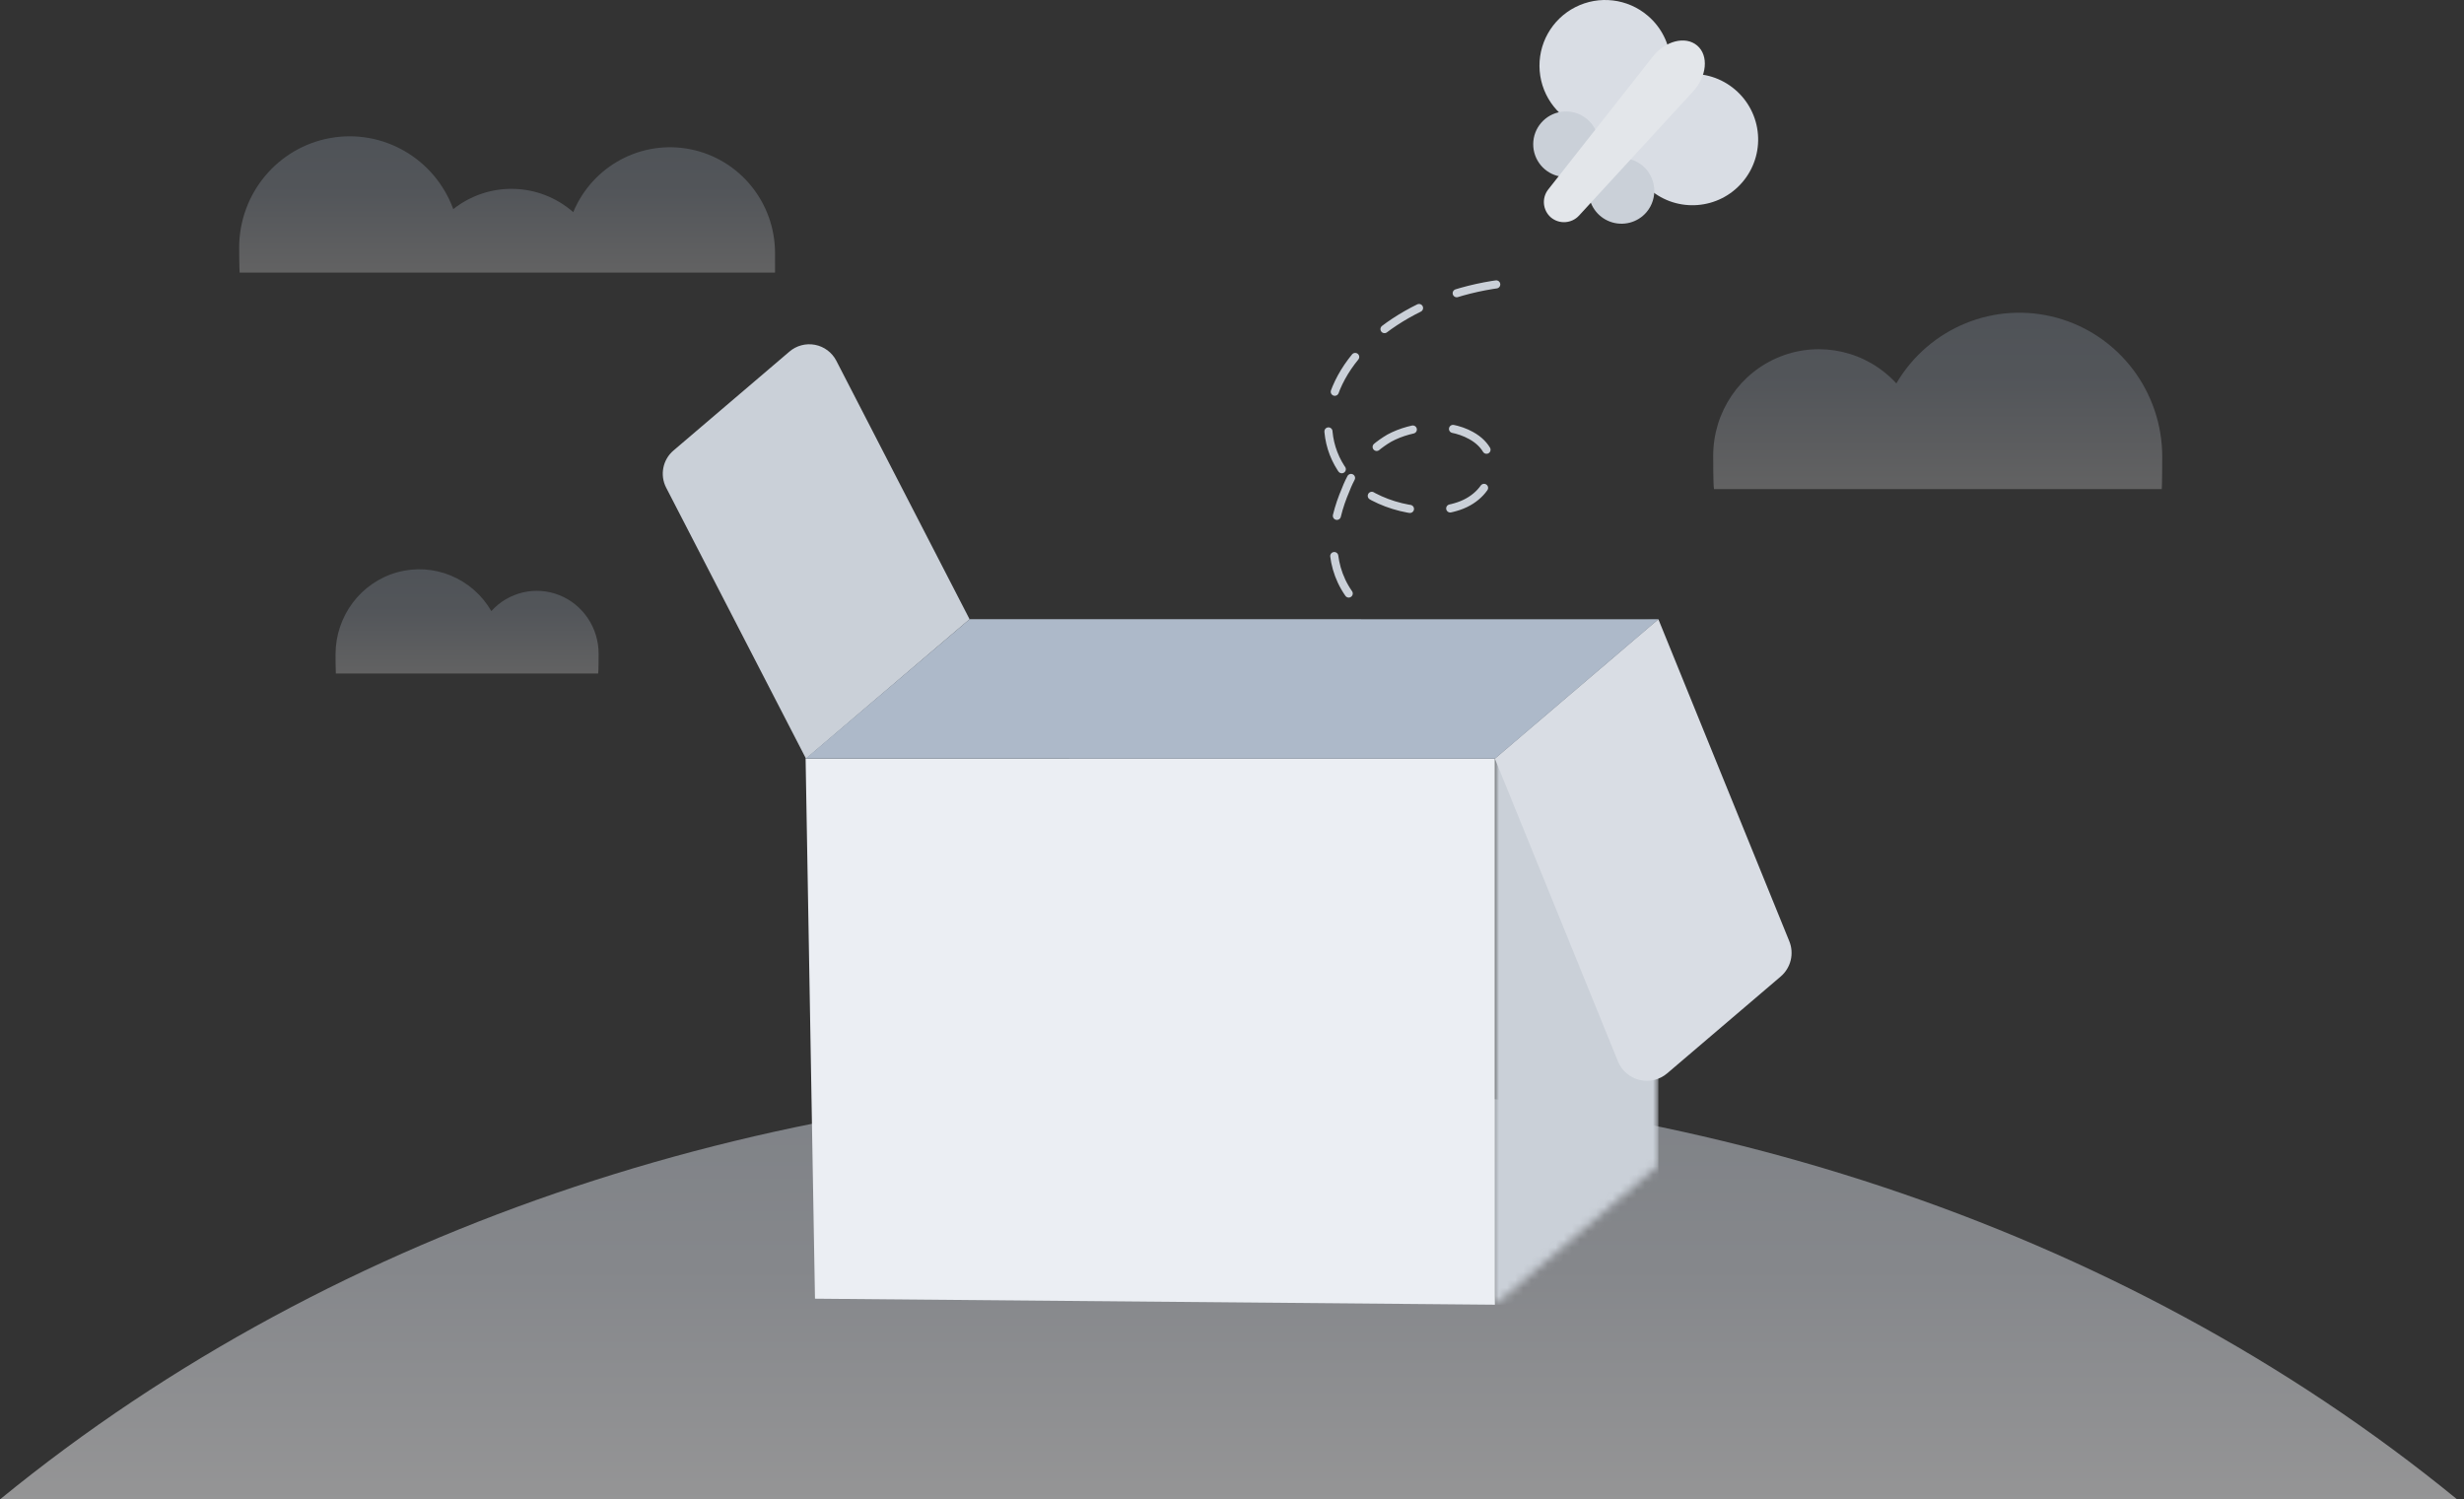 <?xml version="1.0" encoding="UTF-8"?>
<svg width="304px" height="185px" viewBox="0 0 304 185" version="1.1" xmlns="http://www.w3.org/2000/svg" xmlns:xlink="http://www.w3.org/1999/xlink">
    <rect x="0" y="0" width="304" height="185" fill="#333333" stroke="none"/>
    <title>编组 29</title>
    <defs>
        <linearGradient x1="50.001%" y1="100%" x2="50.001%" y2="-0.923%" id="linearGradient-1">
            <stop stop-color="#F6F6F8" offset="0%"></stop>
            <stop stop-color="#D7DBE3" offset="40.663%"></stop>
            <stop stop-color="#BFC7D2" offset="100%"></stop>
        </linearGradient>
        <polygon id="path-2" points="0 84.576 20.182 67.372 20.182 0 0 17.204"></polygon>
        <linearGradient x1="50%" y1="100%" x2="50%" y2="0.053%" id="linearGradient-4">
            <stop stop-color="#F6F6F8" offset="0%"></stop>
            <stop stop-color="#B6C2D3" offset="56.307%"></stop>
            <stop stop-color="#A5B5C9" offset="100%"></stop>
        </linearGradient>
        <linearGradient x1="50%" y1="100%" x2="50%" y2="0.053%" id="linearGradient-5">
            <stop stop-color="#F6F6F8" offset="0%"></stop>
            <stop stop-color="#B6C2D3" offset="56.307%"></stop>
            <stop stop-color="#A5B5C9" offset="100%"></stop>
        </linearGradient>
        <linearGradient x1="50%" y1="100%" x2="50%" y2="0.053%" id="linearGradient-6">
            <stop stop-color="#F6F6F8" offset="0%"></stop>
            <stop stop-color="#B6C2D3" offset="56.307%"></stop>
            <stop stop-color="#A5B5C9" offset="100%"></stop>
        </linearGradient>
    </defs>
    <g id="页面-1" stroke="none" stroke-width="1" fill="none" fill-rule="evenodd">
        <g id="全国高校毕业生生源信息网首页-空数据样式" transform="translate(-808, -1232)">
            <g id="编组-28" transform="translate(808, 1232)">
                <path d="M303.154,185 L0,185 C83.836,116.408 219.318,116.408 303.154,185 L303.154,185 Z" id="路径" fill="url(#linearGradient-1)" fill-rule="nonzero" opacity="0.499"></path>
                <polygon id="路径" fill="#EBEEF3" fill-rule="nonzero" points="100.551 160.239 99.393 93.609 184.434 93.609 184.434 160.981"></polygon>
                <g id="Clipped" transform="translate(184.434, 76.405)">
                    <mask id="mask-3" fill="white">
                        <use xlink:href="#path-2"></use>
                    </mask>
                    <g id="路径"></g>
                    <rect id="矩形" fill="#CAD0D8" fill-rule="nonzero" mask="url(#mask-3)" x="0" y="0" width="20.172" height="84.576"></rect>
                </g>
                <path d="M219.693,120.489 L205.684,132.44 C204.743,133.238 203.476,133.538 202.276,133.247 C201.077,132.955 200.089,132.107 199.62,130.966 L184.434,93.609 L204.606,76.405 L220.751,116.116 C221.382,117.649 220.955,119.414 219.693,120.489" id="路径" fill="#D9DDE4" fill-rule="nonzero"></path>
                <path d="M119.624,76.405 L99.443,93.609 L82.189,60.171 C81.387,58.616 81.764,56.712 83.099,55.581 L97.385,43.392 C98.253,42.642 99.416,42.329 100.544,42.543 C101.671,42.757 102.639,43.474 103.172,44.491 L119.624,76.405 Z" id="路径" fill="#CAD0D8" fill-rule="nonzero"></path>
                <path d="M204.23,13.327 C202.113,15.836 198.691,16.82 195.565,15.819 C192.439,14.817 190.226,12.028 189.961,8.756 C189.696,5.483 191.432,2.375 194.357,0.884 C197.282,-0.607 200.817,-0.186 203.31,1.95 C206.694,4.844 207.105,9.928 204.23,13.327 L204.23,13.327 Z" id="路径" fill="#D9DDE4" fill-rule="nonzero"></path>
                <path d="M189.163,17.779 C189.153,19.739 190.549,21.423 192.476,21.778 C194.403,22.133 196.307,21.056 196.996,19.223 C197.686,17.389 196.962,15.324 195.279,14.322 C193.595,13.32 191.436,13.668 190.152,15.148 C189.518,15.878 189.167,16.812 189.163,17.779" id="路径" fill="#CAD0D8" fill-rule="nonzero"></path>
                <path d="M214.974,22.478 C212.07,25.882 206.957,26.288 203.552,23.385 C200.148,20.483 199.741,15.37 202.643,11.964 C205.545,8.559 210.658,8.151 214.063,11.052 C215.702,12.445 216.72,14.432 216.89,16.576 C217.061,18.72 216.371,20.844 214.974,22.478 L214.974,22.478 Z" id="路径" fill="#D9DDE4" fill-rule="nonzero"></path>
                <path d="M203.142,26.178 C202.039,27.472 200.247,27.94 198.653,27.353 C197.058,26.766 195.999,25.246 195.999,23.547 C196.002,21.969 196.92,20.536 198.353,19.873 C199.786,19.211 201.472,19.44 202.677,20.46 C204.379,21.913 204.587,24.469 203.142,26.178 L203.142,26.178 Z" id="路径" fill="#CAD0D8" fill-rule="nonzero"></path>
                <path d="M191.349,26.831 L191.349,26.831 C190.33,25.951 190.186,24.424 191.023,23.369 L203.884,7.026 C205.427,5.047 207.94,4.384 209.394,5.621 C210.848,6.857 210.581,9.439 208.889,11.28 L194.821,26.594 C193.913,27.587 192.385,27.691 191.349,26.831" id="路径" fill="#E3E6EA" fill-rule="nonzero"></path>
                <path d="M166.399,73.23 C163.648,69.273 164.252,64.554 166.023,60.438 C167.034,57.763 168.929,55.515 171.395,54.067 C174.194,52.534 178.538,52.088 181.486,53.731 C185.532,55.937 184.384,60.933 179.992,62.437 C175.599,63.94 169.723,62.298 166.765,59.38 C164.103,56.722 163.179,52.784 164.381,49.219 C166.567,41.869 175.51,35.982 186.086,34.904" id="路径" stroke="#CAD0D8" stroke-linecap="round" stroke-dasharray="5"></path>
                <polygon id="路径-3" fill="#ADB9C9" points="119.624 76.396 99.393 93.6 184.434 93.609 204.606 76.405"></polygon>
                <path d="M95.621,31.236 C95.621,31.421 95.621,33.446 95.621,33.636 L29.565,33.636 C29.526,33.23 29.508,30.984 29.508,30.542 C29.515,23.889 34.251,18.198 40.748,17.032 C47.246,15.866 53.639,19.561 55.924,25.802 C60.306,22.331 66.518,22.486 70.724,26.173 C73.11,20.442 79.174,17.2 85.221,18.425 C91.267,19.65 95.618,25.002 95.621,31.218 L95.621,31.236 Z" id="路径" fill="url(#linearGradient-4)" fill-rule="nonzero" opacity="0.24"></path>
                <path d="M73.856,80.672 C73.856,80.983 73.856,82.8 73.801,83.102 L41.435,83.102 C41.407,82.824 41.398,81.034 41.398,80.747 C41.396,76.015 44.508,71.866 48.999,70.615 C53.489,69.364 58.248,71.321 60.62,75.393 C62.753,73.046 66.084,72.268 69.011,73.434 C71.938,74.601 73.861,77.472 73.856,80.667 L73.856,80.672 Z" id="路径" fill="url(#linearGradient-5)" fill-rule="nonzero" opacity="0.24"></path>
                <path d="M211.37,56.237 C211.37,56.763 211.37,59.838 211.466,60.348 L266.711,60.348 C266.756,59.883 266.771,56.853 266.771,56.372 C266.773,48.36 261.461,41.335 253.798,39.217 C246.135,37.099 238.014,40.411 233.965,47.305 C230.322,43.334 224.638,42.021 219.644,43.995 C214.65,45.969 211.366,50.828 211.37,56.237 L211.37,56.237 Z" id="路径" fill="url(#linearGradient-6)" fill-rule="nonzero" opacity="0.24"></path>
            </g>
        </g>
    </g>
</svg>